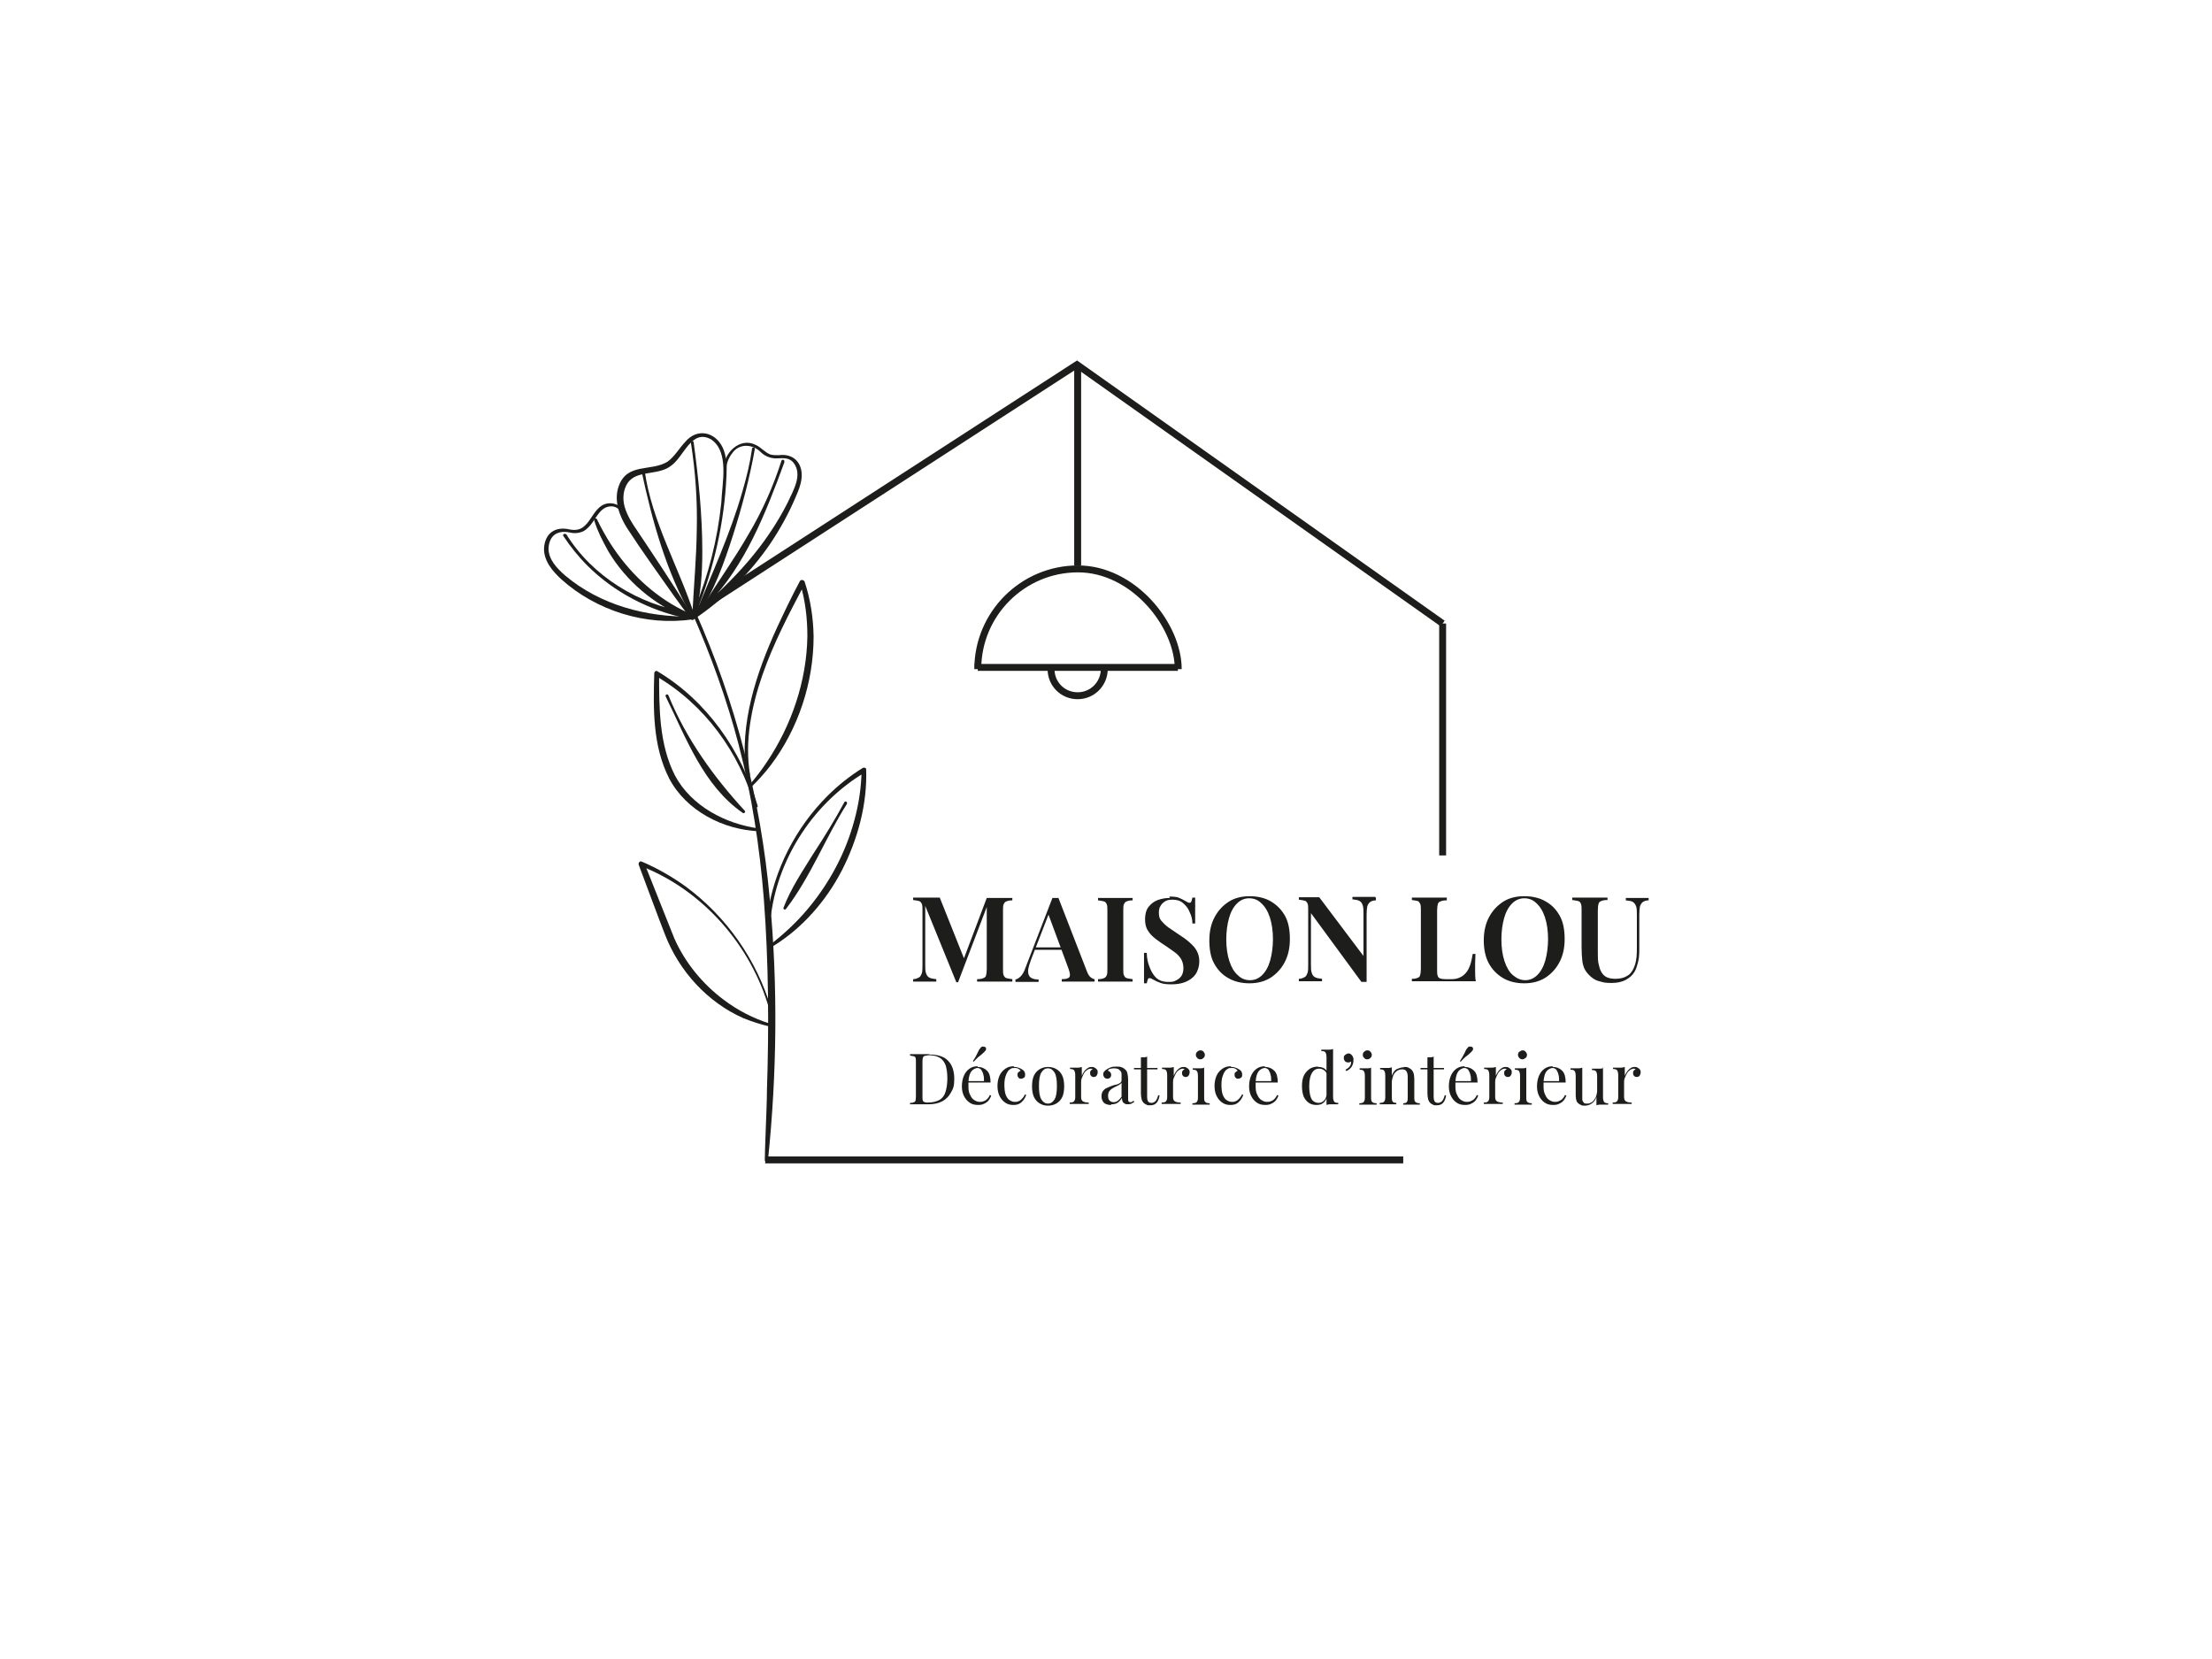 <svg xmlns="http://www.w3.org/2000/svg" id="Calque_1" viewBox="0 0 640 480"><defs><style>      .st0 {        fill: #1d1d1b;      }      .st1 {        fill: none;        stroke: #1d1d1b;        stroke-miterlimit: 10;        stroke-width: 2px;      }    </style></defs><g><g><path class="st0" d="M292.9,259.8v.7c-.7,0-1.3.1-1.7.3-.4.1-.6.4-.8.8s-.2,1-.2,1.9v16.9c0,.8,0,1.4.2,1.8s.4.7.8.8c.4.1.9.2,1.7.3v.7c-.6,0-1.3,0-2.3,0-.9,0-1.8,0-2.8,0s-2,0-2.9,0c-.9,0-1.6,0-2.2,0v-.7c.8,0,1.4-.1,1.8-.3.4-.1.7-.4.8-.8s.2-1,.2-1.8v-18.5h.2s-8.5,22.3-8.5,22.3h-.5l-9-22.1v16.9c0,1.1,0,1.9.2,2.5s.4,1,.9,1.3c.5.3,1.2.4,2.1.5v.7c-.4,0-1,0-1.7,0-.7,0-1.3,0-1.9,0s-1.1,0-1.7,0-1,0-1.4,0v-.7c.8,0,1.3-.3,1.7-.5.4-.2.6-.7.8-1.2s.2-1.4.2-2.4v-15.8c0-.8,0-1.5-.2-1.9s-.4-.7-.8-.8c-.4-.1-.9-.2-1.7-.3v-.7c.4,0,.8,0,1.4,0,.6,0,1.1,0,1.7,0,.8,0,1.7,0,2.5,0,.8,0,1.5,0,2.1,0l7.3,18.3-.8.6,7.1-18.8h2.1c.9,0,1.9,0,2.8,0,.9,0,1.7,0,2.3,0Z"></path><path class="st0" d="M306.2,259.7l8.3,21.4c.3.8.7,1.4,1.1,1.7.4.3.8.5,1.1.5v.7c-.6,0-1.3,0-2.1,0-.8,0-1.7,0-2.5,0s-1.9,0-2.8,0-1.6,0-2.1,0v-.7c1.2,0,1.9-.2,2.2-.6.3-.4.2-1.1-.2-2.3l-6-16.2.6-.7-5.5,14.2c-.4,1.1-.7,2.1-.8,2.8s0,1.3.2,1.7.5.7,1,.9c.5.2,1.1.3,1.8.3v.7c-.7,0-1.4,0-2.1,0s-1.4,0-2,0-1,0-1.4,0c-.4,0-.8,0-1.2,0v-.7c.5-.1,1-.4,1.5-.9s1-1.3,1.4-2.5l7.8-20.2c.3,0,.6,0,.9,0s.6,0,.9,0ZM309.2,274.1v.7h-10.2l.3-.7h9.8Z"></path><path class="st0" d="M327.7,259.8v.7c-.7,0-1.3.1-1.7.3-.4.1-.6.4-.8.8s-.2,1-.2,1.9v16.9c0,.8,0,1.4.2,1.8s.4.7.8.8c.4.1.9.2,1.7.3v.7c-.6,0-1.3,0-2.2,0-.9,0-1.8,0-2.7,0s-2,0-2.9,0c-.9,0-1.6,0-2.2,0v-.7c.8,0,1.3-.1,1.7-.3.4-.1.6-.4.8-.8s.2-1,.2-1.8v-16.9c0-.8,0-1.5-.2-1.9s-.4-.7-.8-.8c-.4-.1-.9-.2-1.7-.3v-.7c.5,0,1.3,0,2.2,0,.9,0,1.9,0,2.9,0s1.8,0,2.7,0c.9,0,1.6,0,2.2,0Z"></path><path class="st0" d="M338.3,259.4c1.3,0,2.3.1,2.9.4.7.3,1.3.6,1.8.9.3.2.5.3.7.4s.3.1.5.1c.2,0,.4-.1.5-.4s.2-.6.3-1.1h.8c0,.4,0,.9,0,1.5,0,.6,0,1.3,0,2.3,0,.9,0,2.2,0,3.7h-.8c0-1.2-.3-2.3-.8-3.3-.4-1.1-1.1-1.9-1.9-2.6-.8-.7-1.8-1-3.1-1s-2,.3-2.8,1c-.7.7-1.1,1.5-1.1,2.7s.2,1.8.7,2.4c.5.6,1.2,1.3,2,1.9.9.6,1.9,1.3,3.1,2.1,1.1.7,2.1,1.4,3,2.2s1.6,1.5,2.1,2.4c.5.9.8,1.9.8,3.2s-.4,2.7-1.1,3.7-1.7,1.7-2.9,2.2c-1.2.5-2.6.7-4,.7s-2.4-.1-3.2-.4-1.5-.6-2-.9c-.5-.3-.9-.5-1.2-.5s-.4.1-.5.4c-.1.2-.2.6-.3,1.1h-.8c0-.5,0-1.1,0-1.8,0-.7,0-1.6,0-2.7s0-2.6,0-4.3h.8c0,1.5.3,2.8.8,4.1s1.1,2.3,1.9,3.1c.9.8,2,1.2,3.5,1.2s1.5-.1,2.2-.4c.6-.3,1.2-.7,1.6-1.3.4-.6.6-1.4.6-2.3s-.2-1.7-.6-2.5c-.4-.7-1-1.4-1.8-2-.8-.6-1.7-1.2-2.7-1.9-1.1-.7-2.1-1.4-3-2.1-.9-.7-1.7-1.5-2.2-2.4-.6-.9-.8-2-.8-3.3s.3-2.6,1-3.5c.7-.9,1.6-1.6,2.7-2,1.1-.4,2.3-.6,3.5-.6Z"></path><path class="st0" d="M361.6,259.3c2.3,0,4.4.5,6.1,1.5s3.1,2.4,4.1,4.2c1,1.8,1.4,4.1,1.4,6.7s-.5,4.8-1.5,6.7-2.4,3.4-4.1,4.5c-1.8,1.1-3.8,1.6-6.1,1.6s-4.4-.5-6.1-1.5c-1.8-1-3.1-2.4-4.1-4.2-1-1.8-1.4-4.1-1.4-6.7s.5-4.8,1.5-6.7,2.4-3.4,4.1-4.5c1.7-1.1,3.8-1.6,6-1.6ZM361.4,259.9c-1.3,0-2.5.5-3.5,1.5-1,1-1.8,2.4-2.3,4.2-.5,1.8-.8,3.9-.8,6.2s.3,4.5.9,6.3c.6,1.8,1.4,3.2,2.5,4.1,1,1,2.2,1.4,3.5,1.4s2.5-.5,3.5-1.5c1-1,1.8-2.4,2.3-4.2.5-1.8.8-3.9.8-6.2s-.3-4.5-.9-6.3c-.6-1.8-1.4-3.1-2.5-4.1-1-1-2.2-1.4-3.5-1.4Z"></path><path class="st0" d="M398.1,259.8v.7c-.7,0-1.3.2-1.7.5-.4.3-.6.7-.8,1.2-.1.6-.2,1.3-.2,2.4v19.5c-.2,0-.4,0-.7,0s-.5,0-.8,0l-14.6-19.9v14.7c0,1.1,0,1.9.2,2.5s.4,1,.9,1.3c.5.3,1.2.4,2.1.5v.7c-.4,0-1,0-1.7,0-.7,0-1.3,0-1.9,0s-1.1,0-1.7,0-1,0-1.4,0v-.7c.8,0,1.3-.3,1.7-.5.4-.2.6-.7.8-1.2s.2-1.4.2-2.4v-15.8c0-.8,0-1.5-.2-1.9s-.4-.7-.8-.8c-.4-.1-.9-.2-1.7-.3v-.7c.4,0,.8,0,1.4,0,.6,0,1.1,0,1.7,0s1,0,1.5,0c.5,0,.9,0,1.3,0l12.8,17v-12c0-1.1,0-2-.2-2.6s-.4-1-.9-1.3c-.5-.3-1.2-.4-2.1-.5v-.7c.4,0,1,0,1.7,0,.7,0,1.3,0,1.9,0s1.1,0,1.7,0c.6,0,1,0,1.3,0Z"></path><path class="st0" d="M418.6,259.8v.7c-.8,0-1.4.1-1.8.3-.4.1-.7.4-.8.8s-.2,1-.2,1.9v17.2c0,.7,0,1.3.2,1.7.1.4.4.6.7.7.3.1.8.2,1.5.2h1.9c.9,0,1.7-.2,2.3-.5.7-.3,1.3-.8,1.8-1.4.5-.6.9-1.4,1.2-2.3.3-.9.5-1.9.7-3.1h.8c0,.7-.1,1.7-.1,2.9s0,1.2,0,2.1c0,.9,0,1.9.2,2.9-1.2,0-2.5,0-3.9,0-1.5,0-2.8,0-3.9,0h-2.1c-.8,0-1.8,0-2.7,0s-2,0-3,0c-1,0-2,0-2.9,0v-.7c.8,0,1.3-.1,1.7-.3.4-.1.6-.4.7-.8s.2-1,.2-1.8v-16.9c0-.8,0-1.5-.2-1.9s-.4-.7-.7-.8c-.4-.1-.9-.2-1.7-.3v-.7c.6,0,1.3,0,2.2,0,.9,0,1.8,0,2.9,0s1.9,0,2.8,0c.9,0,1.7,0,2.3,0Z"></path><path class="st0" d="M441.1,259.3c2.3,0,4.4.5,6.1,1.5,1.8,1,3.1,2.4,4.1,4.2,1,1.8,1.4,4.1,1.4,6.7s-.5,4.8-1.5,6.7-2.4,3.4-4.1,4.5c-1.8,1.1-3.8,1.6-6.1,1.6s-4.4-.5-6.1-1.5-3.1-2.4-4.1-4.2c-1-1.8-1.5-4.1-1.5-6.7s.5-4.8,1.5-6.7,2.4-3.4,4.1-4.5c1.7-1.1,3.8-1.6,6-1.6ZM441,259.9c-1.3,0-2.5.5-3.5,1.5-1,1-1.8,2.4-2.3,4.2-.5,1.8-.8,3.9-.8,6.2s.3,4.5.9,6.3c.6,1.8,1.4,3.2,2.5,4.1s2.2,1.4,3.5,1.4,2.5-.5,3.5-1.5c1-1,1.8-2.4,2.3-4.2.5-1.8.8-3.9.8-6.2s-.3-4.5-.9-6.3-1.4-3.1-2.5-4.1c-1-1-2.2-1.4-3.5-1.4Z"></path><path class="st0" d="M477,259.8v.7c-.7,0-1.3.2-1.7.5s-.6.7-.8,1.2c-.1.6-.2,1.3-.2,2.4v9.4c0,1.5,0,2.9-.3,4.1s-.6,2.3-1.1,3.1c-.6,1-1.4,1.7-2.5,2.3-1.1.6-2.5.9-4.1.9s-2.2-.1-3.2-.4c-1.1-.2-2-.7-2.8-1.4-.7-.6-1.3-1.3-1.7-2-.4-.7-.7-1.7-.8-2.7s-.2-2.3-.2-3.8v-10.7c0-.8,0-1.5-.2-1.9-.1-.4-.4-.7-.8-.8-.4-.1-.9-.2-1.7-.3v-.7c.6,0,1.3,0,2.2,0,.9,0,1.8,0,2.9,0s1.9,0,2.8,0c.9,0,1.7,0,2.3,0v.7c-.8,0-1.4.1-1.8.3-.4.1-.7.4-.8.8s-.2,1-.2,1.9v12.3c0,1.1,0,2.2.2,3.1s.4,1.7.8,2.4c.4.7.9,1.2,1.5,1.5s1.5.5,2.5.5c1.7,0,2.9-.4,3.9-1.1.9-.7,1.5-1.8,1.9-3.1.4-1.3.5-2.9.5-4.6v-9.5c0-1.1,0-2-.2-2.6-.2-.6-.5-1-.9-1.3s-1.2-.4-2.1-.5v-.7c.4,0,1,0,1.7,0,.7,0,1.3,0,1.9,0s1.1,0,1.7,0c.6,0,1,0,1.3,0Z"></path></g><g><path class="st0" d="M268.9,305.1c2.4,0,4.3.6,5.4,1.8,1.2,1.2,1.8,3,1.8,5.2s-.3,2.8-.9,3.9c-.6,1.1-1.4,2-2.5,2.6s-2.4.9-4,.9-.5,0-.8,0-.7,0-1.1,0c-.4,0-.7,0-1,0-.5,0-.9,0-1.4,0-.5,0-.8,0-1.1,0v-.4c.5,0,.8,0,1.1-.2.2,0,.4-.2.5-.5,0-.2.1-.6.1-1.1v-10.1c0-.5,0-.9-.1-1.1,0-.2-.2-.4-.5-.5-.2,0-.6-.1-1.1-.2v-.4c.3,0,.7,0,1.1,0s.9,0,1.4,0c.5,0,1,0,1.6,0,.6,0,1.1,0,1.5,0ZM268.4,305.4c-.6,0-1,.1-1.2.3-.2.2-.3.7-.3,1.4v10.2c0,.7,0,1.2.3,1.4.2.2.6.3,1.2.3,1.5,0,2.6-.3,3.5-.8.8-.5,1.4-1.3,1.7-2.4.3-1,.5-2.3.5-3.8s-.2-2.8-.5-3.8c-.4-1-1-1.8-1.8-2.2-.8-.5-1.9-.7-3.4-.7Z"></path><path class="st0" d="M282.8,308.7c1.2,0,2.1.4,2.8,1.1s1,1.9,1,3.4h-7.2v-.4s5.3,0,5.3,0c0-.7,0-1.3-.2-1.9-.1-.6-.4-1-.6-1.4-.3-.3-.7-.5-1.1-.5s-1.2.3-1.7.9c-.5.6-.8,1.6-.9,3h0c0,.3,0,.5,0,.8,0,.2,0,.5,0,.7,0,.9.1,1.7.5,2.4.3.7.7,1.2,1.2,1.5.5.3,1,.5,1.5.5s.8,0,1.2-.2c.4-.1.7-.3,1-.6s.6-.7.8-1.2l.4.2c-.2.5-.4.9-.7,1.3-.3.4-.8.8-1.3,1-.5.3-1.1.4-1.8.4-1,0-1.8-.2-2.5-.7-.7-.5-1.2-1.1-1.6-1.9-.4-.8-.6-1.7-.6-2.8s.2-2.2.6-3.1c.4-.9.9-1.5,1.6-2,.7-.5,1.5-.7,2.4-.7ZM285,302.9c.2.1.3.3.3.5,0,.2,0,.5-.3.7-.2.3-.5.5-.8.8-.3.3-.7.6-1.1.9-.4.4-.9.8-1.4,1.4l-.2-.2c.4-.7.8-1.2,1-1.7s.5-.9.6-1.2.4-.7.6-.9c.2-.3.4-.4.6-.4.2,0,.4,0,.6.1Z"></path><path class="st0" d="M293.3,308.7c.4,0,.9,0,1.3.2.4.1.8.3,1.1.5.3.2.6.4.7.7.2.3.2.6.2.9s-.1.7-.3.8-.5.3-.8.3-.6,0-.8-.3c-.2-.2-.3-.4-.3-.8s0-.6.3-.8c.2-.2.4-.3.6-.4-.1-.2-.4-.4-.7-.6-.3-.2-.7-.2-1.1-.2s-.7,0-1,.2c-.3.2-.7.4-.9.8-.3.4-.5.9-.7,1.5s-.3,1.5-.3,2.4.1,2.2.4,2.9c.3.7.6,1.2,1.1,1.5s.9.5,1.5.5.7,0,1.1-.2c.4-.1.7-.4,1-.7.3-.3.6-.7.8-1.2h.4c-.1.6-.4,1-.7,1.5-.3.4-.7.8-1.2,1.1s-1.1.4-1.9.4-1.6-.2-2.3-.7-1.2-1.1-1.6-1.9c-.4-.8-.6-1.8-.6-2.9s.2-2.1.6-3c.4-.9,1-1.5,1.7-2,.7-.5,1.5-.7,2.5-.7Z"></path><path class="st0" d="M303.2,308.7c.9,0,1.7.2,2.4.6.7.4,1.3,1,1.7,1.8.4.8.6,1.9.6,3.2s-.2,2.4-.6,3.2c-.4.8-1,1.4-1.7,1.8s-1.5.6-2.4.6-1.6-.2-2.3-.6-1.3-1-1.7-1.8c-.4-.8-.6-1.9-.6-3.2s.2-2.4.6-3.2c.4-.8,1-1.4,1.7-1.8.7-.4,1.5-.6,2.3-.6ZM303.2,309.1c-.8,0-1.4.4-1.9,1.2-.5.8-.7,2.1-.7,3.9s.2,3.1.7,3.9c.5.8,1.1,1.2,1.9,1.2s1.4-.4,1.9-1.2c.5-.8.7-2.1.7-3.9s-.2-3.1-.7-3.9c-.5-.8-1.1-1.2-1.9-1.2Z"></path><path class="st0" d="M315.7,308.7c.4,0,.7,0,1,.2s.5.3.7.6c.2.2.2.5.2.8s-.1.6-.3.9c-.2.3-.5.4-.8.4s-.5,0-.8-.3c-.2-.2-.3-.4-.3-.8s0-.5.2-.7c.1-.2.3-.3.5-.4,0-.1-.2-.2-.4-.2-.4,0-.8.1-1.2.4-.4.3-.7.6-.9,1-.2.4-.4.8-.6,1.3s-.2.9-.2,1.2v4.3c0,.7.2,1.1.6,1.3s.9.3,1.6.3v.4c-.3,0-.8,0-1.3,0-.6,0-1.2,0-1.8,0s-.9,0-1.4,0c-.5,0-.8,0-1,0v-.4c.6,0,1-.1,1.2-.3.2-.2.4-.6.4-1.2v-6.4c0-.6-.1-1.1-.3-1.4s-.6-.4-1.2-.4v-.4c.4,0,.9,0,1.3,0s.8,0,1.1,0c.4,0,.7-.1,1-.2v2.6c.1-.4.4-.8.6-1.2.3-.4.6-.7,1-1,.4-.3.8-.4,1.3-.4Z"></path><path class="st0" d="M321.4,319.7c-.6,0-1-.1-1.5-.3-.4-.2-.7-.5-.9-.9s-.3-.8-.3-1.3.1-1.1.4-1.5c.3-.4.6-.7,1.1-.9.4-.2.9-.4,1.4-.6.5-.2.9-.3,1.4-.4s.8-.3,1.1-.5c.3-.2.4-.4.4-.8v-1.3c0-.6,0-1-.3-1.3s-.4-.5-.7-.6c-.3-.1-.6-.2-1-.2s-.7,0-1.1.1c-.4,0-.7.3-.9.6.3,0,.5.2.7.4.2.2.3.5.3.8s-.1.6-.3.8c-.2.2-.5.3-.8.3s-.7-.1-.9-.4c-.2-.3-.3-.5-.3-.8s0-.6.3-.9.4-.4.7-.6c.3-.2.7-.4,1.2-.6s1.1-.2,1.7-.2,1,0,1.4.2c.4.1.7.3,1,.6.4.3.6.7.7,1.2.1.5.2,1,.2,1.7v5.7c0,.3,0,.6.2.7.1.2.3.2.5.2s.3,0,.4-.1.3-.2.5-.3l.2.3c-.3.2-.6.4-.8.5s-.6.2-1,.2-.7,0-1-.2-.5-.3-.6-.6c-.1-.3-.2-.6-.2-1-.4.6-.8,1.1-1.3,1.4-.5.3-1.1.4-1.7.4ZM322.1,318.9c.5,0,.9-.1,1.3-.4.4-.3.7-.6,1.1-1.2v-4c-.2.2-.4.4-.7.6-.3.2-.7.3-1,.5-.4.2-.7.3-1.1.6-.3.2-.6.5-.8.8-.2.3-.3.8-.3,1.3s.1,1,.4,1.3c.3.3.7.5,1.2.5Z"></path><path class="st0" d="M331.9,305.6v3.4h3v.4h-3v7.9c0,.6.1,1.1.3,1.4.2.3.6.4,1,.4s.8-.2,1.1-.5c.3-.3.6-.9.8-1.7h.4c-.1.9-.4,1.6-.8,2.1-.4.5-1,.8-1.9.8s-.8,0-1.1-.2c-.3-.1-.6-.3-.8-.5-.3-.3-.5-.7-.6-1.1-.1-.4-.2-1-.2-1.7v-6.9h-2v-.4h2v-3.1c.3,0,.7,0,1,0,.3,0,.6-.1.9-.2Z"></path><path class="st0" d="M342.3,308.7c.4,0,.7,0,1,.2s.5.3.7.6c.2.2.2.5.2.8s-.1.6-.3.9c-.2.3-.5.4-.8.4s-.5,0-.8-.3c-.2-.2-.3-.4-.3-.8s0-.5.2-.7c.1-.2.3-.3.5-.4,0-.1-.2-.2-.4-.2-.4,0-.8.1-1.2.4-.4.3-.7.6-.9,1-.2.4-.4.8-.6,1.3s-.2.9-.2,1.2v4.3c0,.7.2,1.1.6,1.3s.9.3,1.6.3v.4c-.3,0-.8,0-1.3,0-.6,0-1.2,0-1.8,0s-.9,0-1.4,0c-.5,0-.8,0-1,0v-.4c.6,0,1-.1,1.2-.3.2-.2.4-.6.4-1.2v-6.4c0-.6-.1-1.1-.3-1.4s-.6-.4-1.2-.4v-.4c.4,0,.9,0,1.3,0s.8,0,1.1,0c.4,0,.7-.1,1-.2v2.6c.1-.4.4-.8.6-1.2.3-.4.6-.7,1-1,.4-.3.8-.4,1.3-.4Z"></path><path class="st0" d="M348.4,308.8v8.9c0,.6.1,1,.4,1.2.2.2.6.3,1.2.3v.4c-.2,0-.6,0-1.1,0-.5,0-.9,0-1.4,0s-.9,0-1.4,0c-.5,0-.8,0-1.1,0v-.4c.6,0,1-.1,1.2-.3.2-.2.4-.6.4-1.2v-6.4c0-.6-.1-1.1-.3-1.4s-.6-.4-1.2-.4v-.4c.4,0,.9,0,1.3,0s.8,0,1.1,0c.4,0,.7-.1,1-.2ZM347.3,303.9c.4,0,.7.1.9.4.3.3.4.6.4.9s-.1.7-.4.9c-.3.3-.6.4-.9.4s-.7-.1-.9-.4c-.3-.3-.4-.6-.4-.9s.1-.7.4-.9c.3-.3.6-.4.9-.4Z"></path><path class="st0" d="M356.1,308.7c.4,0,.9,0,1.3.2.4.1.8.3,1.1.5.3.2.6.4.7.7.2.3.2.6.2.9s-.1.7-.3.8-.5.3-.8.3-.6,0-.8-.3c-.2-.2-.3-.4-.3-.8s0-.6.3-.8c.2-.2.4-.3.6-.4-.1-.2-.4-.4-.7-.6-.3-.2-.7-.2-1.1-.2s-.7,0-1,.2c-.3.2-.7.4-.9.8-.3.4-.5.9-.7,1.5s-.3,1.5-.3,2.4.1,2.2.4,2.9c.3.7.6,1.2,1.1,1.5s.9.5,1.5.5.7,0,1.1-.2c.4-.1.7-.4,1-.7.3-.3.6-.7.8-1.2h.4c-.1.6-.4,1-.7,1.5-.3.4-.7.8-1.2,1.1s-1.1.4-1.9.4-1.6-.2-2.3-.7-1.2-1.1-1.6-1.9c-.4-.8-.6-1.8-.6-2.9s.2-2.1.6-3c.4-.9,1-1.5,1.7-2,.7-.5,1.5-.7,2.5-.7Z"></path><path class="st0" d="M365.9,308.7c1.2,0,2.1.4,2.8,1.1s1,1.9,1,3.4h-7.2v-.4s5.3,0,5.3,0c0-.7,0-1.3-.2-1.9-.1-.6-.4-1-.6-1.4-.3-.3-.7-.5-1.1-.5s-1.2.3-1.7.9c-.5.6-.8,1.6-.9,3h0c0,.3,0,.5,0,.8,0,.2,0,.5,0,.7,0,.9.1,1.7.5,2.4.3.7.7,1.2,1.2,1.5.5.3,1,.5,1.5.5s.8,0,1.2-.2c.4-.1.7-.3,1-.6s.6-.7.8-1.2l.4.2c-.2.5-.4.9-.7,1.3-.3.4-.8.8-1.3,1-.5.3-1.1.4-1.8.4-1,0-1.8-.2-2.5-.7-.7-.5-1.2-1.1-1.6-1.9-.4-.8-.6-1.7-.6-2.8s.2-2.2.6-3.1c.4-.9.9-1.5,1.6-2,.7-.5,1.5-.7,2.4-.7Z"></path><path class="st0" d="M381.4,308.7c.6,0,1.2.1,1.7.4s.9.8,1.1,1.5l-.3.2c-.2-.6-.5-1-.9-1.2-.4-.3-.9-.4-1.4-.4-.8,0-1.5.4-2,1.2-.5.8-.8,2.1-.8,3.8,0,1.1.1,2,.3,2.8s.5,1.3.9,1.6.9.5,1.5.5,1.1-.2,1.6-.7c.5-.5.7-1.2.8-2.2l.2.3c-.1,1-.4,1.8-1,2.4-.6.6-1.3.8-2.2.8s-1.6-.2-2.2-.6c-.6-.4-1.1-1-1.5-1.8-.3-.8-.5-1.8-.5-3.1s.2-2.3.6-3.1c.4-.8,1-1.4,1.7-1.9.7-.4,1.5-.6,2.3-.6ZM385.7,303.5v13.8c0,.6.1,1.1.3,1.4.2.3.6.4,1.2.4v.4c-.4,0-.8,0-1.3,0s-.8,0-1.1,0-.7.1-1,.2v-13.8c0-.6-.1-1.1-.3-1.4-.2-.3-.6-.4-1.2-.4v-.4c.4,0,.9,0,1.3,0s.8,0,1.1,0c.4,0,.7-.1,1-.2Z"></path><path class="st0" d="M390.1,304.8c.3,0,.5,0,.7.2.2.1.3.3.5.5.1.2.2.5.3.7,0,.3,0,.5,0,.6,0,.7-.2,1.3-.5,1.8-.3.5-.9,1-1.6,1.3l-.2-.4c.4-.2.8-.5,1.1-.8.3-.4.5-.8.5-1.2s0-.3,0-.4c-.2.2-.5.3-.8.3s-.7-.1-.9-.3-.4-.6-.4-1,.1-.7.4-.9c.3-.2.6-.4.9-.4Z"></path><path class="st0" d="M396.7,308.8v8.9c0,.6.1,1,.4,1.2.2.2.6.3,1.2.3v.4c-.2,0-.6,0-1.1,0-.5,0-.9,0-1.4,0s-.9,0-1.4,0c-.5,0-.8,0-1.1,0v-.4c.6,0,1-.1,1.2-.3.2-.2.4-.6.4-1.2v-6.4c0-.6-.1-1.1-.3-1.4s-.6-.4-1.2-.4v-.4c.4,0,.9,0,1.3,0s.8,0,1.1,0c.4,0,.7-.1,1-.2ZM395.6,303.9c.4,0,.7.1.9.4.3.3.4.6.4.9s-.1.7-.4.9c-.3.3-.6.4-.9.4s-.7-.1-.9-.4c-.3-.3-.4-.6-.4-.9s.1-.7.4-.9c.3-.3.6-.4.9-.4Z"></path><path class="st0" d="M406.2,308.7c.5,0,1,0,1.3.2s.6.3.9.6c.3.3.4.6.6,1,.1.4.2,1,.2,1.7v5.5c0,.6.1,1,.4,1.2s.6.3,1.2.3v.4c-.2,0-.6,0-1.1,0-.5,0-.9,0-1.4,0s-.9,0-1.3,0c-.4,0-.8,0-1,0v-.4c.5,0,.8-.1,1-.3.2-.2.3-.6.3-1.2v-5.9c0-.4,0-.8-.1-1.2s-.2-.6-.5-.9c-.2-.2-.6-.3-1.1-.3s-1.1.2-1.5.5c-.4.3-.8.8-1,1.3-.2.6-.4,1.2-.4,1.9v4.5c0,.6.1,1,.3,1.2s.6.3,1,.3v.4c-.2,0-.5,0-1,0-.4,0-.9,0-1.3,0s-.9,0-1.4,0c-.5,0-.8,0-1.1,0v-.4c.6,0,1-.1,1.2-.3.2-.2.4-.6.4-1.2v-6.4c0-.6-.1-1.1-.3-1.4s-.6-.4-1.2-.4v-.4c.4,0,.9,0,1.3,0s.8,0,1.1,0c.4,0,.7-.1,1-.2v2.4c.4-.9.8-1.6,1.5-1.9s1.3-.5,2-.5Z"></path><path class="st0" d="M414.8,305.6v3.4h3v.4h-3v7.9c0,.6.1,1.1.3,1.4.2.3.6.4,1,.4s.8-.2,1.1-.5c.3-.3.6-.9.8-1.7h.4c-.1.9-.4,1.6-.8,2.1-.4.5-1,.8-1.9.8s-.8,0-1.1-.2c-.3-.1-.6-.3-.8-.5-.3-.3-.5-.7-.6-1.1-.1-.4-.2-1-.2-1.7v-6.9h-2v-.4h2v-3.1c.3,0,.7,0,1,0,.3,0,.6-.1.9-.2Z"></path><path class="st0" d="M423.7,308.7c1.2,0,2.1.4,2.8,1.1.7.7,1,1.9,1,3.4h-7.2v-.4s5.3,0,5.3,0c0-.7,0-1.3-.2-1.9-.1-.6-.4-1-.6-1.4-.3-.3-.7-.5-1.1-.5s-1.2.3-1.7.9c-.5.6-.8,1.6-.9,3h0c0,.3,0,.5,0,.8,0,.2,0,.5,0,.7,0,.9.1,1.7.5,2.4.3.7.7,1.2,1.2,1.5.5.3,1,.5,1.5.5s.8,0,1.2-.2.7-.3,1-.6c.3-.3.6-.7.8-1.2l.4.2c-.2.5-.4.9-.7,1.3s-.8.8-1.3,1c-.5.3-1.1.4-1.8.4-1,0-1.8-.2-2.5-.7-.7-.5-1.2-1.1-1.6-1.9-.4-.8-.6-1.7-.6-2.8s.2-2.2.6-3.1c.4-.9.9-1.5,1.6-2,.7-.5,1.5-.7,2.4-.7ZM425.9,302.9c.2.1.3.3.3.5s0,.5-.3.7c-.2.3-.5.5-.8.8-.3.3-.7.6-1.1.9-.4.4-.9.8-1.4,1.4l-.2-.2c.4-.7.8-1.2,1-1.7.3-.5.5-.9.6-1.2.2-.4.4-.7.6-.9.2-.3.4-.4.6-.4s.4,0,.6.1Z"></path><path class="st0" d="M435.5,308.7c.4,0,.7,0,1,.2s.5.3.7.6c.2.2.2.5.2.8s-.1.6-.3.9c-.2.3-.5.4-.8.4s-.5,0-.8-.3c-.2-.2-.3-.4-.3-.8s0-.5.2-.7c.1-.2.3-.3.5-.4,0-.1-.2-.2-.4-.2-.4,0-.8.1-1.2.4-.4.3-.7.6-.9,1-.2.4-.4.8-.6,1.3s-.2.9-.2,1.2v4.3c0,.7.2,1.1.6,1.3.4.2.9.3,1.6.3v.4c-.3,0-.8,0-1.3,0-.6,0-1.2,0-1.8,0s-.9,0-1.4,0c-.5,0-.8,0-1,0v-.4c.6,0,1-.1,1.2-.3s.4-.6.4-1.2v-6.4c0-.6-.1-1.1-.3-1.4s-.6-.4-1.2-.4v-.4c.4,0,.9,0,1.3,0s.8,0,1.1,0c.4,0,.7-.1,1-.2v2.6c.1-.4.4-.8.6-1.2.3-.4.6-.7,1-1,.4-.3.8-.4,1.3-.4Z"></path><path class="st0" d="M441.6,308.8v8.9c0,.6.1,1,.4,1.2s.6.3,1.2.3v.4c-.2,0-.6,0-1.1,0-.5,0-.9,0-1.4,0s-.9,0-1.4,0c-.5,0-.8,0-1.1,0v-.4c.6,0,1-.1,1.2-.3s.4-.6.4-1.2v-6.4c0-.6-.1-1.1-.3-1.4s-.6-.4-1.2-.4v-.4c.4,0,.9,0,1.3,0s.8,0,1.1,0c.4,0,.7-.1,1-.2ZM440.5,303.9c.4,0,.7.1.9.4.3.3.4.6.4.9s-.1.7-.4.9-.6.4-.9.4-.7-.1-.9-.4c-.3-.3-.4-.6-.4-.9s.1-.7.4-.9.6-.4.9-.4Z"></path><path class="st0" d="M449.2,308.7c1.2,0,2.1.4,2.8,1.1.7.7,1,1.9,1,3.4h-7.2v-.4s5.3,0,5.3,0c0-.7,0-1.3-.2-1.9-.1-.6-.4-1-.6-1.4-.3-.3-.7-.5-1.1-.5s-1.2.3-1.7.9c-.5.6-.8,1.6-.9,3h0c0,.3,0,.5,0,.8,0,.2,0,.5,0,.7,0,.9.1,1.7.5,2.4.3.7.7,1.2,1.2,1.5.5.3,1,.5,1.5.5s.8,0,1.2-.2.7-.3,1-.6c.3-.3.6-.7.8-1.2l.4.2c-.2.5-.4.9-.7,1.3s-.8.8-1.3,1c-.5.3-1.1.4-1.8.4-1,0-1.8-.2-2.5-.7-.7-.5-1.2-1.1-1.6-1.9-.4-.8-.6-1.7-.6-2.8s.2-2.2.6-3.1c.4-.9.9-1.5,1.6-2,.7-.5,1.5-.7,2.4-.7Z"></path><path class="st0" d="M463.8,308.8v8.6c0,.6.1,1.1.3,1.4.2.3.6.4,1.2.4v.4c-.4,0-.8,0-1.3,0s-.8,0-1.1,0c-.4,0-.7.1-1,.2v-2.4c-.3.9-.8,1.5-1.4,1.9-.6.4-1.3.6-1.9.6s-.9,0-1.2-.2-.6-.3-.9-.6c-.3-.3-.4-.6-.5-1.1s-.1-1-.1-1.6v-5.1c0-.6-.1-1.1-.3-1.4s-.6-.4-1.2-.4v-.4c.4,0,.9,0,1.3,0s.8,0,1.1,0c.4,0,.7-.1,1-.2v8c0,.4,0,.8,0,1.2s.2.6.4.9.6.3,1.1.3,1-.2,1.4-.5.7-.8,1-1.3c.2-.6.4-1.2.4-1.9v-4.2c0-.6-.1-1.1-.3-1.4s-.6-.4-1.2-.4v-.4c.4,0,.9,0,1.3,0s.8,0,1.1,0c.4,0,.7-.1,1-.2Z"></path><path class="st0" d="M472.8,308.7c.4,0,.7,0,1,.2s.5.3.7.6.2.5.2.8-.1.6-.3.9c-.2.3-.5.4-.8.4s-.5,0-.8-.3c-.2-.2-.3-.4-.3-.8s0-.5.2-.7c.1-.2.3-.3.5-.4,0-.1-.2-.2-.4-.2-.4,0-.8.1-1.2.4-.4.3-.7.6-.9,1-.2.4-.4.8-.6,1.3s-.2.9-.2,1.2v4.3c0,.7.2,1.1.6,1.3.4.2.9.3,1.6.3v.4c-.3,0-.8,0-1.3,0-.6,0-1.2,0-1.8,0s-.9,0-1.4,0c-.5,0-.8,0-1,0v-.4c.6,0,1-.1,1.2-.3.2-.2.4-.6.4-1.2v-6.4c0-.6-.1-1.1-.3-1.4s-.6-.4-1.2-.4v-.4c.4,0,.9,0,1.3,0s.8,0,1.1,0c.4,0,.7-.1,1-.2v2.6c.1-.4.4-.8.6-1.2.3-.4.6-.7,1-1,.4-.3.8-.4,1.3-.4Z"></path></g></g><g><line class="st1" x1="311.8" y1="106.2" x2="311.8" y2="163.7"></line><path class="st1" d="M340.8,193.1h-57.9v.5c0-16,13-29,29-29s29,16.2,29,29"></path><path class="st1" d="M319.5,193.6c0,4.2-3.4,7.7-7.7,7.7s-7.7-3.4-7.7-7.7"></path><path class="st1" d="M221.4,180.9"></path><line class="st1" x1="406" y1="335.6" x2="221.4" y2="335.6"></line><polyline class="st1" points="200.8 177.2 311.6 105.5 417.4 180.4"></polyline><g><g><path class="st0" d="M201.2,177c11.7,26.2,18.9,54.3,21.5,82.9,2.4,25.1,2.1,50.6-.5,75.8,0,.2-.2.4-.5.4-.2,0-.4-.2-.4-.4,0-3.4.2-6.7.3-10.1.1-2.5.3-7.6.3-10.1.6-18.3.5-37.1-.9-55.4-1.2-15.1-3.5-30.1-7.3-44.7-3.4-13-8-25.7-13.4-38,0-.2,0-.5.2-.6.2,0,.5,0,.6.2h0Z"></path><path class="st0" d="M222.6,292.1c-5.2-18.5-19.2-34.5-37.1-41.5,0,0,.9-.9.9-.9,2.1,5.1,6.7,16.9,8.7,21.8,3.1,7,8.1,13.1,14.2,17.7,4.1,3.1,8.7,5.5,13.6,7,.2,0,.4.3.3.5,0,.2-.3.3-.5.3-2.6-.6-5.1-1.4-7.6-2.4-10.4-4.6-18.6-13.6-22.7-24.2-1.5-3.8-6.1-16.2-7.6-20.2-.2-.6.4-1.2.9-.9,4.5,1.9,8.8,4.4,12.7,7.2,11.8,8.7,20.6,21.3,24.7,35.3.1.5-.7.8-.8.2h0Z"></path><path class="st0" d="M222.1,264.4c1.9-12.8,8.1-24.9,17.3-34.1,3.1-3.1,6.5-5.8,10.2-8.1.3-.2.8-.1,1,.2.4,10.1-2.4,20.4-7,29.4-4.6,8.9-11.5,16.8-20,22-.2.1-.5,0-.6-.1-.1-.2,0-.4.1-.6,3.9-3,7.5-6.4,10.6-10.1,6.3-7.5,11-16.3,13.5-25.7,1.3-4.7,2-9.6,2.1-14.5l1.1.6c-7.3,4.3-13.6,10.4-18.3,17.5-4.7,7.1-7.9,15.2-9,23.7,0,.5-.9.4-.8-.1h0Z"></path><path class="st0" d="M218.4,233.4c-4.4-15.7-14.6-29.7-28.8-37.9,0,0,1.1-.6,1.1-.6,0,10,0,20.5,4.6,29.5,4.7,8.8,14.6,14,24.3,15.3.5,0,.5.9,0,.8-10.3-.4-21.1-5.9-26-15.3-4.8-9.4-4.6-20.2-4.3-30.4,0-.4.3-.7.7-.7,14.4,8.5,24.6,23.1,29.2,39,.2.5-.6.8-.8.2h0Z"></path><path class="st0" d="M215.9,224.2c-2-14.8,2.9-29.5,9-42.8,2.1-4.5,4.2-8.9,6.5-13.2.2-.4.6-.5,1-.3.2,0,.3.3.4.4,1.7,5.1,2.5,10.4,2.6,15.8,0,13.3-4.4,26.7-12.4,37.3-1.6,2.1-3.4,4.1-5.3,6-.2.2-.4.2-.6,0-.2-.2-.2-.4,0-.6,1.7-2,3.3-4.1,4.7-6.2,7.2-10.7,11.6-23.5,11.8-36.5,0-5.2-.6-10.4-2.1-15.3h1.4c-2.3,4.4-4.6,8.7-6.7,13.1-4.2,8.8-7.8,18-9.2,27.7-.7,4.8-.8,9.7,0,14.5,0,.5-.8.7-.8.1h0Z"></path><path class="st0" d="M200.9,176.3c4.1-9.9,6.7-20.3,7.8-30.9.2-5.6,2.4-14.7-3-18.3-5.7-3.1-7.8,5.1-11.6,7.7-3.2,2.5-8.4,1.5-11.3,3.7-1.8,1.3-2.6,3.9-2.4,6.3.2,2.4,1.4,4.8,2.8,7,5.9,8.8,11.9,17.8,17.5,26.9.3.4-.4.9-.7.5-1.6-2.1-3.2-4.3-4.8-6.5-4.5-6.4-9.5-13.3-13.7-19.8-2.2-3.4-4-8-2.5-12.2,2.4-6.9,9.4-4.2,14.1-7.1,2.1-1.5,3.4-3.9,5.2-5.8,3.4-4,8.6-2.9,10.8,1.7,1.2,2.6,1.2,5.5,1.1,8.1-.6,13.4-3.6,26.7-8.6,39.2-.2.5-1,.2-.8-.3h0Z"></path><path class="st0" d="M180.2,149.1c-.5-1.5-1.8-2.6-3.3-2.6-3.6,0-4.5,4.2-6.9,6.3-1.2,1.3-3.3,1.7-5,1.3-3.6-.8-6.1.7-6.3,4.6,0,3.2,2.5,5.8,4.8,7.8,10.2,8.6,23.6,12.1,36.8,11.9.2,0,.4.2.4.4,0,.2-.2.4-.4.4-13.4,2-27.8-2.5-37.9-11.6-2.5-2.3-5.1-5.3-5-9,.3-4.4,3.3-6.4,7.5-5.4,1.6.3,3.1.1,4.3-1.1,1.8-1.6,2.7-4.4,4.9-5.8,1.5-1,3.7-.9,5.2.2.7.6,1.3,1.4,1.6,2.2,0,.2,0,.5-.3.5-.2,0-.5,0-.6-.3h0Z"></path><path class="st0" d="M209.4,135.8c-.2-4.6,4.6-9.4,9.2-7.1,1.6.7,2.7,2.2,4.3,2.8.7.2,1.6.2,2.4.2,4.5-.6,7.1,2.5,6.6,6.8-.2,1.8-.9,3.5-1.6,5.1-2,4.8-4.6,9.5-7.5,13.8-5.9,8.6-13.5,16.1-22.2,21.9-.2.1-.5,0-.6-.1-.1-.2,0-.4,0-.6,5.2-4.6,10.2-9.2,14.8-14.3,4.6-5.1,8.6-10.6,11.9-16.6,0,0,1.2-2.3,1.2-2.3,1.6-3.5,4.4-8,1.7-11.5-1.1-1.4-2.7-1.4-4.4-1.3-1.8.2-3.8-.5-5-1.7-2.4-2.5-6.4-2.7-8.4.3-1,1.3-1.7,3-1.6,4.5,0,.6-.8.6-.8,0h0Z"></path><path class="st0" d="M227,133.6c-5.4,14.7-11.3,30-22.4,41.4-.3.3-.9-.1-.7-.5,4.1-6.6,8.7-13,12.6-19.8,4-6.7,7.2-13.9,9.6-21.4.2-.5,1-.3.8.3h0Z"></path><path class="st0" d="M218.4,129.9c-1.5,8.4-3.7,16.7-6.3,24.9-2.6,8.1-5.5,16.3-10.3,23.5-.3.4-.9,0-.7-.4,4.8-11.8,10.2-23.4,13.7-35.7,1.2-4.1,2.2-8.2,2.8-12.4,0-.5.9-.4.8.1h0Z"></path><path class="st0" d="M200.7,128c1.4,10.4,2.5,21,2.5,31.5,0,6.3-.4,12.7-2.1,18.9-.1.5-.9.4-.8-.1.4-8.4,1.2-16.7,1.3-25.1.2-8.4-.4-16.8-1.7-25.1,0-.5.8-.7.8-.1h0Z"></path><path class="st0" d="M186.5,136.1c2.1,14.9,9.9,27.9,14.5,42.1.1.5-.5.8-.8.3-7.4-13-11.5-27.7-14.6-42.3-.1-.5.7-.7.8-.1h0Z"></path><path class="st0" d="M163.8,154.5c7.6,12.3,21,20.4,35.1,22.7,0,0-.5,1.5-.5,1.5-9.2-3.8-17.3-10.6-22.4-19.2-.6-1.1-1.8-3.3-2.3-4.4,0,0-1-2.3-1-2.3-.3-.8-.6-1.6-.8-2.3,0-.2,0-.5.3-.5.2,0,.4,0,.5.2.4.7.7,1.5,1.1,2.2,1,1.9,2.5,4.5,3.7,6.2,5.4,8,12.8,14.7,21.6,18.7.4.2.6.7.4,1.1-.2.3-.5.5-.9.5-10.8-2.3-20.9-7.5-28.7-15.3-2.6-2.6-4.9-5.5-6.9-8.5-.3-.5.4-.9.7-.5h0Z"></path></g><path class="st0" d="M245.1,232.5c-6.3,9.9-10.5,21.1-17.7,30.5-.3.4-.9,0-.7-.4,2.1-5.5,5.4-10.4,8.5-15.4,3.2-4.9,6.3-9.9,9.1-15.1.3-.5,1,0,.7.4h0Z"></path><path class="st0" d="M193.4,201.2c5.1,12.5,13,23.5,22.1,33.4.3.3-.2.9-.6.6-11.4-7.9-16.4-21.7-22.3-33.7-.2-.5.5-.9.8-.3h0Z"></path></g><line class="st1" x1="417.4" y1="180.4" x2="417.4" y2="247.5"></line></g></svg>